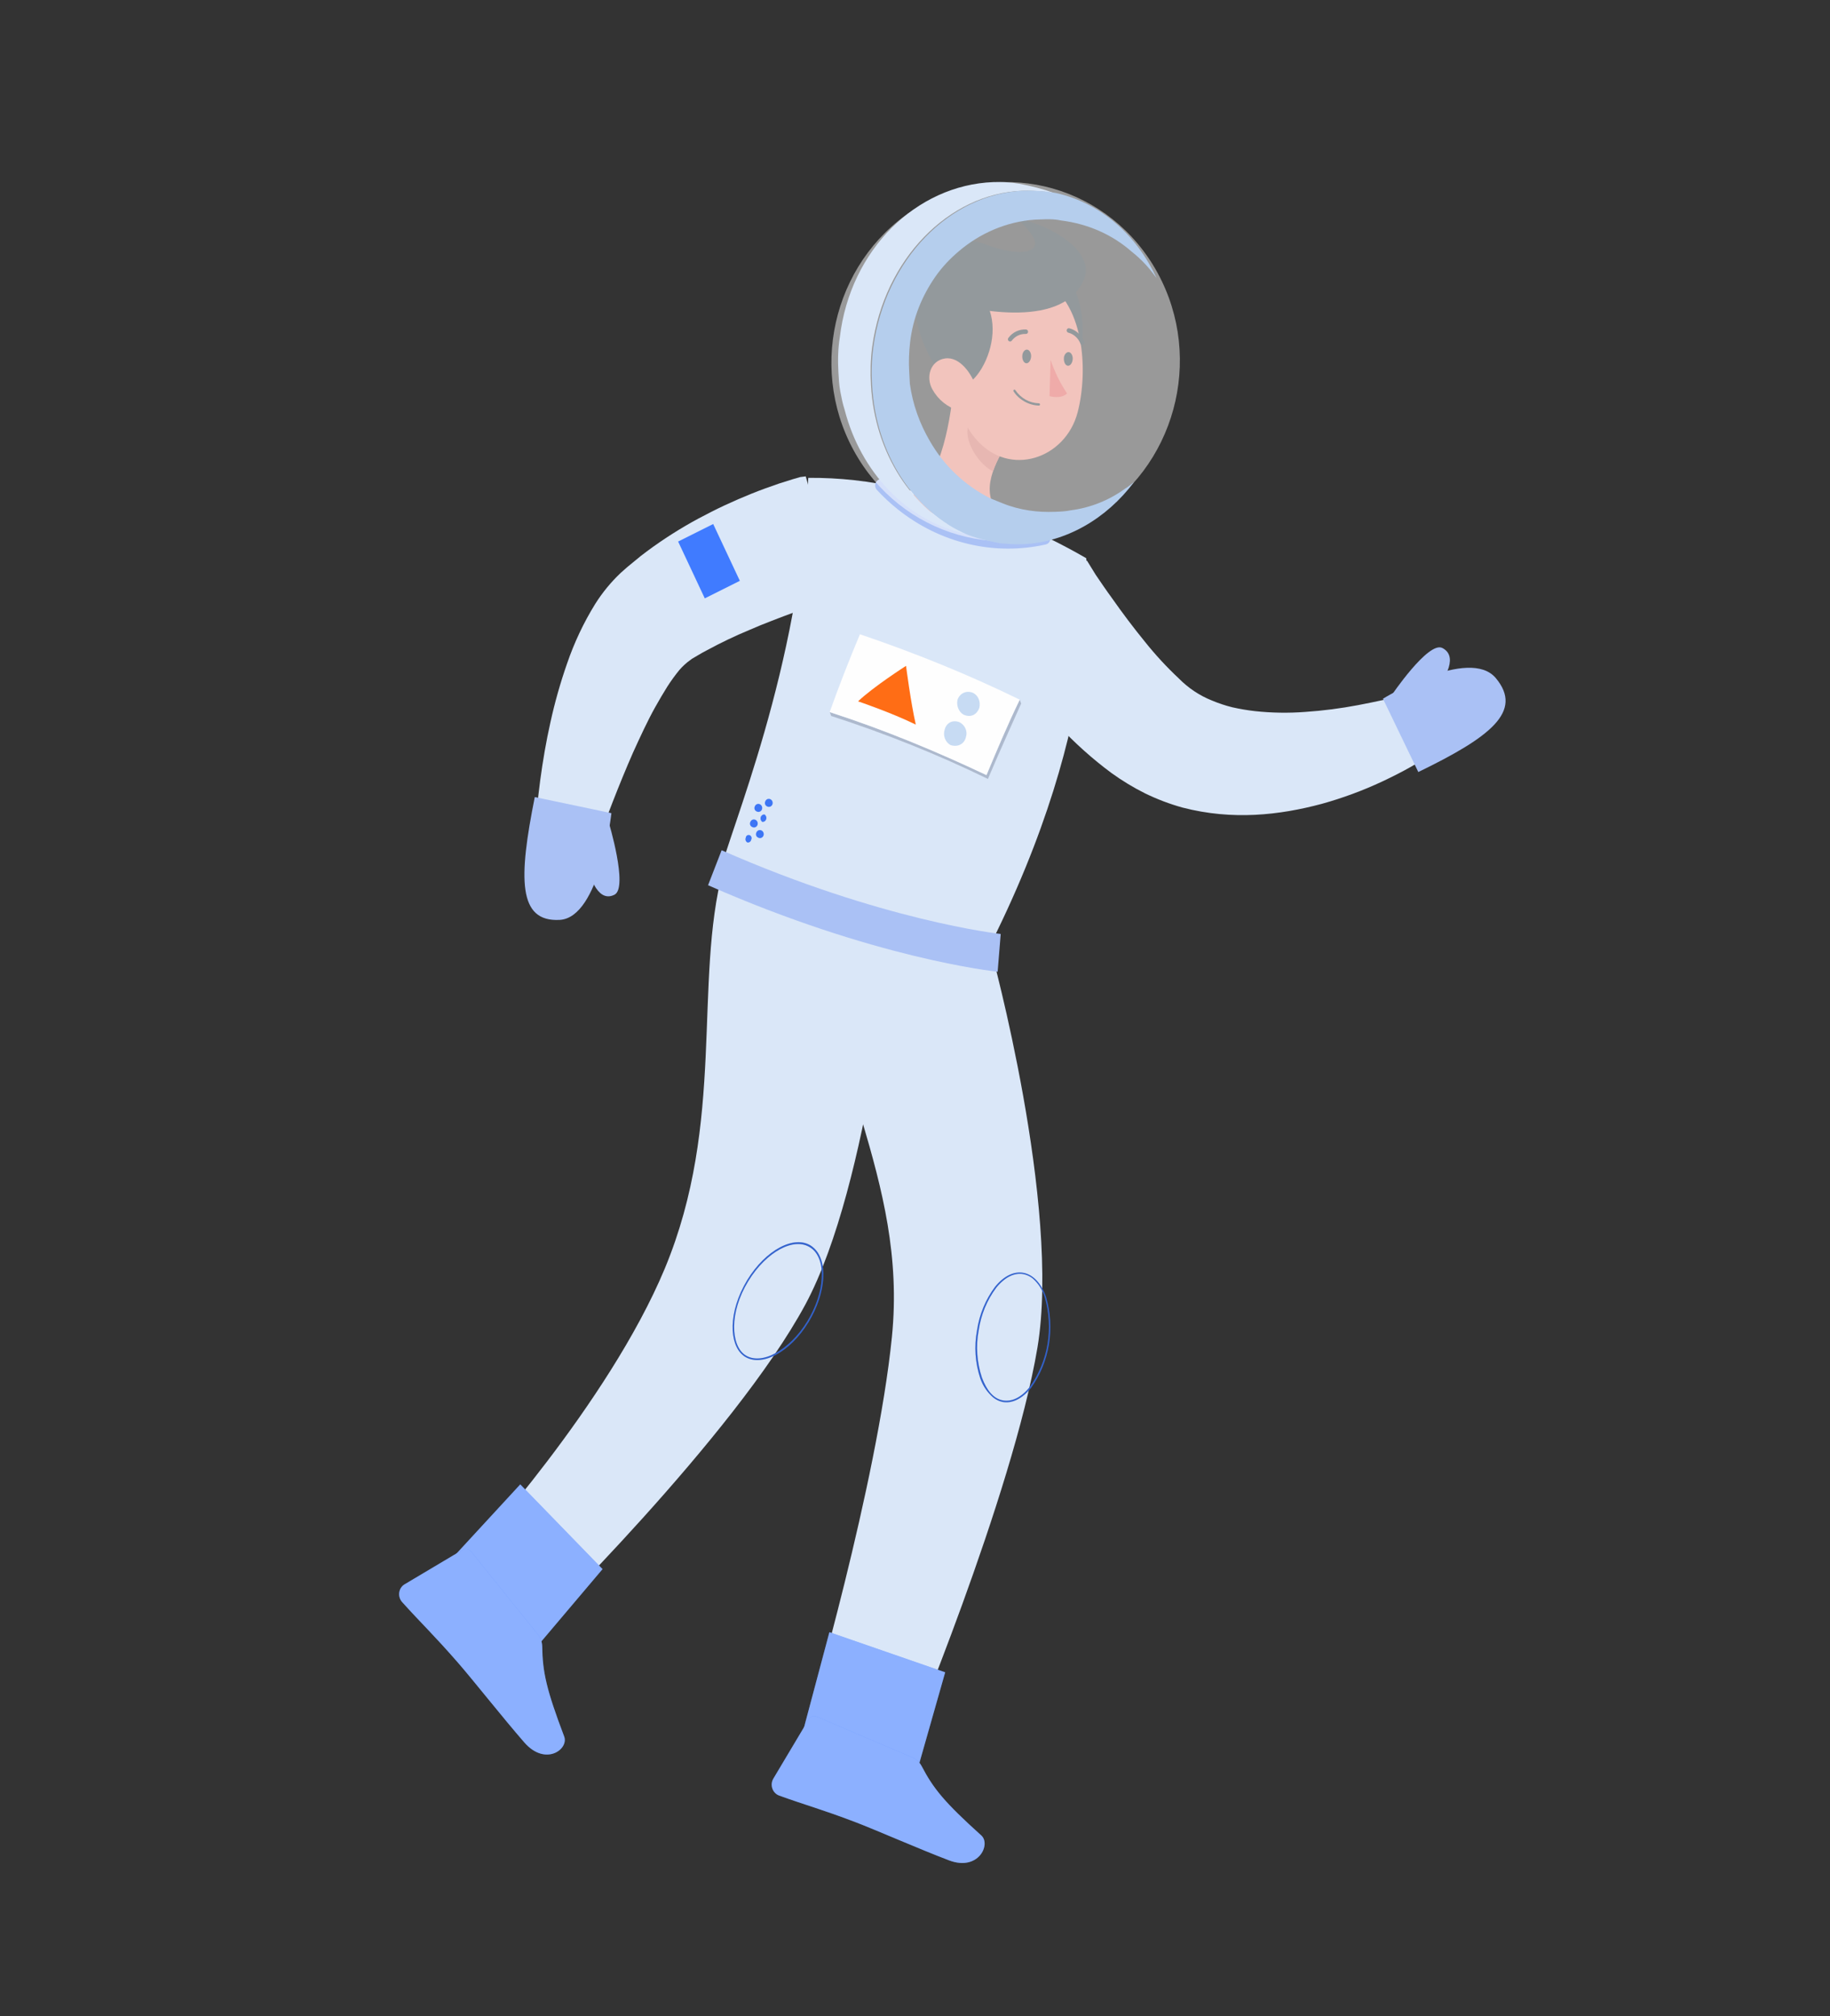 <?xml version="1.0" encoding="UTF-8"?> <svg xmlns="http://www.w3.org/2000/svg" width="452" height="498" viewBox="0 0 452 498" fill="none"><rect x="0" y="0" width="452" height="498" fill="#333333" stroke="none"/> <path d="M241.806 152.779L242.942 154.726L244.013 156.503L246.235 159.945C247.735 162.223 249.337 164.387 250.867 166.571C254.162 171.004 257.7 175.232 261.465 179.234C265.463 183.53 269.827 187.436 274.499 190.903C277.15 192.822 279.943 194.515 282.85 195.963C285.824 197.409 288.91 198.579 292.072 199.457C304.476 202.673 316.056 201.324 326.443 198.548C331.581 197.125 336.595 195.272 341.438 193.006C343.824 191.874 346.153 190.717 348.431 189.421C349.577 188.777 350.707 188.103 351.789 187.39C352.872 186.677 353.946 185.976 355.231 185.113L348.564 171.192L345.433 171.999C344.332 172.268 343.244 172.547 342.128 172.784C339.889 173.271 337.667 173.734 335.481 174.148C331.157 174.972 326.788 175.534 322.394 175.832C318.267 176.148 314.116 176.084 309.988 175.64C308.092 175.426 306.208 175.106 304.342 174.683C302.625 174.255 300.939 173.692 299.298 172.999C296.257 171.784 293.479 169.927 291.138 167.545C288.135 164.73 285.33 161.69 282.748 158.45C279.968 155.048 277.23 151.406 274.593 147.65C273.236 145.8 271.945 143.885 270.644 141.982L268.476 138.465L241.806 152.779Z" fill="#DAE7F8"></path> <path d="M268.28 137.861C268.28 137.861 273.846 176.305 243.494 235.549L177.83 215.592C179.82 206.202 197.882 164.553 199.638 118.023C207.262 117.96 214.882 118.805 222.352 120.541C231.781 122.878 241.099 125.71 250.272 129.027C256.454 131.54 262.471 134.491 268.28 137.861Z" fill="#DAE7F8"></path> <path d="M235.66 93.991C235.002 102.694 232.639 118.324 225.648 122.157C225.648 122.157 225.212 125.955 238.605 129.987C249.543 133.275 250.262 129.607 250.262 129.607C242.02 124.724 244.035 117.967 247.26 112.007L235.66 93.991Z" fill="#E4897B"></path> <path d="M240.317 101.422L247.185 112.102C246.428 113.476 245.783 114.915 245.256 116.404C242.021 114.861 238.395 109.591 239.002 105.788C239.187 104.258 239.633 102.779 240.317 101.422Z" fill="#CE6F64"></path> <path d="M263 68.537C268.269 71.638 269.669 90.458 262.377 93.316C255.084 96.174 253.015 62.739 263 68.537Z" fill="#263238"></path> <path d="M235.765 83.826C236.094 95.492 235.722 102.314 241.146 108.555C249.346 117.997 263.161 113.326 266.162 101.863C268.863 91.54 267.866 74.201 257.136 69.032C254.777 67.881 252.187 67.376 249.611 67.566C247.034 67.756 244.558 68.633 242.417 70.116C240.276 71.598 238.54 73.635 237.376 76.035C236.212 78.435 235.657 81.116 235.765 83.826Z" fill="#E4897B"></path> <path d="M236.006 95.153C241.794 97.968 252.68 76.052 237.302 69.356C218.679 61.243 226.651 90.585 236.006 95.153Z" fill="#263238"></path> <path d="M233.203 74.36C240.801 76.856 263.344 81.341 267.893 68.539C270.095 62.303 260.177 55.608 251.098 53.987C261.341 62.832 252.305 63.776 243.794 60.488C229.948 55.138 223.015 71.05 233.203 74.36Z" fill="#263238"></path> <path d="M233.5 70.282C233.5 70.282 227.796 64.342 224.811 71.347C226.04 70.406 227.484 69.814 229.004 69.628C230.525 69.441 232.073 69.667 233.5 70.282Z" fill="#263238"></path> <path d="M233.605 69.537C233.605 69.537 225.892 71.694 226.475 63.977C227.123 65.455 228.118 66.741 229.365 67.714C230.613 68.687 232.073 69.314 233.605 69.537Z" fill="#263238"></path> <path d="M230.313 96.2C231.019 97.463 231.954 98.571 233.064 99.462C234.174 100.353 235.437 101.009 236.781 101.392C240.426 102.367 242.096 99.047 241.032 95.522C240.057 92.342 237.049 88.017 233.438 88.53C229.826 89.044 228.564 93.1 230.313 96.2Z" fill="#E4897B"></path> <path d="M244.786 234.79C244.786 234.79 262.102 297.687 256.242 332.848C250.097 369.412 223.673 432.343 223.673 432.343L199.7 424.297C199.7 424.297 216.657 366.478 220.299 330.18C224.268 290.605 202.888 263.629 201.647 221.603L244.786 234.79Z" fill="#DAE7F8"></path> <path d="M220.774 227.506C220.774 227.506 214.972 292.299 198.946 322.149C181.36 354.796 131.901 403.093 131.901 403.093L116.569 383.458C116.569 383.458 150.277 346.718 164.197 313.319C179.292 277.01 171.222 242.865 178.606 214.74L220.774 227.506Z" fill="#DAE7F8"></path> <path d="M252.495 87.955C252.465 88.904 252.923 89.699 253.508 89.721C254.093 89.743 254.597 89.021 254.674 88.11C254.751 87.2 254.246 86.367 253.661 86.344C253.076 86.322 252.515 87.019 252.495 87.955Z" fill="#263238"></path> <path d="M262.772 88.572C262.743 89.52 263.2 90.315 263.785 90.337C264.37 90.36 264.875 89.637 264.952 88.727C265.029 87.816 264.524 86.983 263.939 86.961C263.354 86.938 262.748 87.697 262.772 88.572Z" fill="#263238"></path> <path d="M259.487 88.874C260.479 91.824 261.852 94.624 263.567 97.193C261.925 98.68 259.225 97.837 259.225 97.837L259.487 88.874Z" fill="#DE5753"></path> <path d="M251.97 98.445C253.3 99.506 254.908 100.11 256.569 100.171C256.606 100.176 256.644 100.173 256.68 100.162C256.716 100.151 256.75 100.132 256.778 100.107C256.807 100.082 256.83 100.05 256.846 100.014C256.861 99.979 256.87 99.94 256.871 99.901C256.871 99.861 256.864 99.822 256.849 99.785C256.835 99.749 256.813 99.716 256.785 99.688C256.757 99.661 256.725 99.64 256.689 99.626C256.653 99.613 256.615 99.607 256.578 99.61C255.444 99.58 254.329 99.271 253.323 98.707C252.318 98.143 251.45 97.34 250.791 96.364C250.751 96.305 250.692 96.262 250.625 96.244C250.558 96.226 250.487 96.234 250.426 96.267C250.367 96.306 250.325 96.367 250.308 96.438C250.292 96.509 250.303 96.585 250.339 96.648C250.776 97.344 251.328 97.953 251.97 98.445Z" fill="#263238"></path> <path d="M249.157 84.235C249.266 84.323 249.402 84.364 249.538 84.35C249.674 84.336 249.798 84.268 249.886 84.16C250.289 83.613 250.811 83.176 251.411 82.884C252.01 82.592 252.669 82.454 253.333 82.482C253.474 82.5 253.616 82.459 253.726 82.367C253.836 82.275 253.907 82.141 253.922 81.993C253.937 81.846 253.895 81.697 253.806 81.58C253.716 81.463 253.587 81.387 253.446 81.369C252.606 81.324 251.771 81.489 251.01 81.85C250.249 82.212 249.584 82.759 249.071 83.448C249.024 83.502 248.989 83.565 248.967 83.635C248.945 83.704 248.937 83.778 248.944 83.851C248.951 83.924 248.973 83.995 249.007 84.06C249.042 84.124 249.089 84.181 249.145 84.225L249.157 84.235Z" fill="#263238"></path> <path d="M267.008 85.076C267.087 85.138 267.18 85.177 267.277 85.19C267.374 85.202 267.473 85.188 267.562 85.148C267.688 85.087 267.786 84.977 267.835 84.841C267.884 84.705 267.881 84.554 267.825 84.419C267.497 83.594 266.987 82.859 266.336 82.277C265.686 81.694 264.915 81.28 264.086 81.07C264.016 81.056 263.944 81.058 263.875 81.074C263.805 81.09 263.74 81.121 263.682 81.164C263.625 81.207 263.576 81.262 263.539 81.325C263.502 81.388 263.478 81.459 263.467 81.532C263.446 81.678 263.48 81.826 263.562 81.947C263.645 82.068 263.768 82.151 263.907 82.178C264.561 82.35 265.17 82.683 265.681 83.147C266.193 83.612 266.594 84.196 266.85 84.851C266.883 84.939 266.938 85.017 267.008 85.076Z" fill="#263238"></path> <path d="M199.008 117.658L197.65 117.828L195.874 118.341L192.406 119.433C190.14 120.211 187.888 121.019 185.668 121.912C183.449 122.805 181.238 123.763 179.037 124.787C176.835 125.81 174.687 126.915 172.524 128.066C168.11 130.443 163.865 133.141 159.82 136.142C158.793 136.887 157.766 137.71 156.754 138.564L155.227 139.819L154.848 140.135L154.321 140.603L153.277 141.528C150.899 143.783 148.799 146.341 147.026 149.143C144.162 153.771 141.82 158.735 140.044 163.939C138.398 168.656 137.033 173.48 135.956 178.382C134.878 183.173 134.073 187.95 133.427 192.739C132.781 197.529 132.357 202.244 132.241 207.283L146.657 210.322C149.733 202.156 152.915 193.687 156.363 185.858C158.142 181.958 159.897 178.117 161.847 174.626C162.83 172.858 163.819 171.21 164.795 169.63C165.719 168.185 166.724 166.798 167.805 165.478C168.601 164.555 169.498 163.734 170.477 163.031L170.711 162.889L170.791 162.779L171.075 162.62L172.256 161.92C173.037 161.462 173.827 160.992 174.677 160.569C178.074 158.724 181.56 157.059 185.122 155.582C186.933 154.788 188.771 154.034 190.656 153.318C192.541 152.603 194.39 151.859 196.302 151.184C198.214 150.509 200.102 149.815 202.004 149.152L207.443 147.277L199.008 117.658Z" fill="#DAE7F8"></path> <path d="M221.767 125.816C226.932 129.944 232.877 132.857 239.187 134.352C245.497 135.847 252.021 135.888 258.304 134.472C258.495 134.428 258.675 134.344 258.834 134.226C258.993 134.108 259.128 133.958 259.231 133.785C259.334 133.611 259.403 133.418 259.434 133.215C259.465 133.013 259.457 132.805 259.412 132.604C259.366 132.403 259.284 132.213 259.169 132.045C259.054 131.876 258.908 131.733 258.741 131.622C258.574 131.512 258.388 131.436 258.194 131.401C258 131.365 257.802 131.369 257.611 131.414C250.699 132.976 243.491 132.637 236.684 130.431C229.876 128.225 223.7 124.227 218.751 118.821C218.471 118.516 218.088 118.338 217.688 118.327C217.287 118.315 216.9 118.471 216.614 118.759C216.327 119.048 216.163 119.445 216.158 119.865C216.153 120.285 216.308 120.692 216.588 120.997C218.194 122.741 219.925 124.352 221.767 125.816Z" fill="#AAC1F5"></path> <path d="M111.576 384.986L130.174 409.586L148.824 387.546L128.502 366.623L111.576 384.986Z" fill="#407BFF"></path> <path d="M111.576 384.986L130.174 409.586L148.824 387.546L128.502 366.623L111.576 384.986Z" fill="white" fill-opacity="0.4"></path> <path d="M132.727 403.526L116.274 383.099C116.025 382.817 115.694 382.63 115.334 382.568C114.975 382.507 114.608 382.574 114.293 382.759L99.894 391.327C99.547 391.539 99.25 391.832 99.027 392.183C98.804 392.534 98.66 392.934 98.606 393.354C98.552 393.774 98.589 394.203 98.714 394.609C98.84 395.015 99.05 395.388 99.331 395.699C104.302 401.211 106.981 403.634 113.128 410.675C116.908 415.017 124.284 424.373 129.5 430.354C134.715 436.336 140.551 432.033 139.346 428.878C134.947 417.262 134.013 412.977 133.923 406.615C133.895 405.473 133.469 404.375 132.727 403.526Z" fill="#407BFF"></path> <path d="M132.727 403.526L116.274 383.099C116.025 382.817 115.694 382.63 115.334 382.568C114.975 382.507 114.608 382.574 114.293 382.759L99.894 391.327C99.547 391.539 99.25 391.832 99.027 392.183C98.804 392.534 98.66 392.934 98.606 393.354C98.552 393.774 98.589 394.203 98.714 394.609C98.84 395.015 99.05 395.388 99.331 395.699C104.302 401.211 106.981 403.634 113.128 410.675C116.908 415.017 124.284 424.373 129.5 430.354C134.715 436.336 140.551 432.033 139.346 428.878C134.947 417.262 134.013 412.977 133.923 406.615C133.895 405.473 133.469 404.375 132.727 403.526Z" fill="white" fill-opacity="0.4"></path> <path d="M198.272 427.837L225.616 440.593L233.455 413.033L204.857 403.128L198.272 427.837Z" fill="#407BFF"></path> <path d="M198.272 427.837L225.616 440.593L233.455 413.033L204.857 403.128L198.272 427.837Z" fill="white" fill-opacity="0.4"></path> <path d="M225.21 434.011L201.643 423.951C201.301 423.818 200.929 423.812 200.587 423.932C200.245 424.053 199.956 424.293 199.766 424.614L190.998 439.319C190.786 439.679 190.656 440.086 190.617 440.509C190.578 440.932 190.631 441.36 190.773 441.761C190.915 442.163 191.141 442.527 191.435 442.826C191.729 443.125 192.082 443.351 192.469 443.488C199.29 445.952 202.721 446.79 211.275 450.04C216.523 452.043 227.177 456.743 234.418 459.486C241.659 462.229 244.831 455.534 242.372 453.328C233.308 445.157 230.566 441.804 227.633 436.189C227.101 435.182 226.239 434.407 225.21 434.011Z" fill="#407BFF"></path> <path d="M225.21 434.011L201.643 423.951C201.301 423.818 200.929 423.812 200.587 423.932C200.245 424.053 199.956 424.293 199.766 424.614L190.998 439.319C190.786 439.679 190.656 440.086 190.617 440.509C190.578 440.932 190.631 441.36 190.773 441.761C190.915 442.163 191.141 442.527 191.435 442.826C191.729 443.125 192.082 443.351 192.469 443.488C199.29 445.952 202.721 446.79 211.275 450.04C216.523 452.043 227.177 456.743 234.418 459.486C241.659 462.229 244.831 455.534 242.372 453.328C233.308 445.157 230.566 441.804 227.633 436.189C227.101 435.182 226.239 434.407 225.21 434.011Z" fill="white" fill-opacity="0.4"></path> <path d="M174.885 218.637C215.759 236.637 245.191 239.869 246.411 240.008L247.172 230.673C246.883 230.656 217.768 227.404 178.24 209.996L174.885 218.637Z" fill="#AAC1F5"></path> <path d="M245.307 345.149C245.974 345.693 246.749 346.069 247.571 346.248C249.951 346.72 252.47 345.497 254.659 342.786C256.915 339.64 258.426 335.972 259.071 332.075C259.715 328.179 259.475 324.163 258.369 320.352C257.202 316.987 255.232 314.862 252.852 314.389C250.473 313.917 247.942 315.131 245.762 317.83C243.428 320.945 241.898 324.645 241.316 328.58C240.577 332.518 240.853 336.609 242.117 340.432C242.751 342.275 243.855 343.908 245.307 345.149ZM255.104 315.789C256.489 317.008 257.515 318.614 258.06 320.415C259.144 324.176 259.375 328.136 258.735 331.978C258.094 335.82 256.599 339.436 254.371 342.535C252.283 345.133 249.886 346.318 247.625 345.863C245.364 345.408 243.743 343.447 242.538 340.265C241.284 336.498 241.004 332.465 241.729 328.581C242.296 324.719 243.795 321.088 246.085 318.031C248.185 315.442 250.582 314.258 252.831 314.703C253.657 314.874 254.436 315.246 255.104 315.789Z" fill="#407BFF"></path> <path opacity="0.2" d="M245.307 345.149C245.974 345.693 246.749 346.069 247.571 346.248C249.951 346.72 252.47 345.497 254.659 342.786C256.915 339.64 258.426 335.972 259.071 332.075C259.715 328.179 259.475 324.163 258.369 320.352C257.202 316.987 255.232 314.862 252.852 314.389C250.473 313.917 247.942 315.131 245.762 317.83C243.428 320.945 241.898 324.645 241.316 328.58C240.577 332.518 240.853 336.609 242.117 340.432C242.751 342.275 243.855 343.908 245.307 345.149ZM255.104 315.789C256.489 317.008 257.515 318.614 258.06 320.415C259.144 324.176 259.375 328.136 258.735 331.978C258.094 335.82 256.599 339.436 254.371 342.535C252.283 345.133 249.886 346.318 247.625 345.863C245.364 345.408 243.743 343.447 242.538 340.265C241.284 336.498 241.004 332.465 241.729 328.581C242.296 324.719 243.795 321.088 246.085 318.031C248.185 315.442 250.582 314.258 252.831 314.703C253.657 314.874 254.436 315.246 255.104 315.789Z" fill="black"></path> <path d="M183.522 334.735L183.807 334.963C188.006 337.808 195.138 334.044 199.695 326.564C204.143 319.287 204.601 311.099 200.772 308.027L200.44 307.761C196.25 304.903 189.13 308.677 184.561 316.147C179.737 324.151 180.12 332.005 183.522 334.735ZM200.526 308.393C204.201 311.341 203.737 319.253 199.393 326.36C195.05 333.468 188.042 337.371 184.017 334.647C180.55 332.292 180.046 324.243 184.822 316.434C189.278 309.145 196.173 305.423 200.189 308.16L200.526 308.393Z" fill="#407BFF"></path> <path opacity="0.2" d="M183.522 334.735L183.807 334.963C188.006 337.808 195.138 334.044 199.695 326.564C204.143 319.287 204.601 311.099 200.772 308.027L200.44 307.761C196.25 304.903 189.13 308.677 184.561 316.147C179.737 324.151 180.12 332.005 183.522 334.735ZM200.526 308.393C204.201 311.341 203.737 319.253 199.393 326.36C195.05 333.468 188.042 337.371 184.017 334.647C180.55 332.292 180.046 324.243 184.822 316.434C189.278 309.145 196.173 305.423 200.189 308.16L200.526 308.393Z" fill="black"></path> <path d="M350.313 190.681L341.582 172.57C341.582 172.57 362.872 159.539 369.481 167.508C376.316 175.735 368.039 182.08 350.313 190.681Z" fill="#AAC1F5"></path> <path d="M352.382 173.212L343.56 171.95C343.56 171.95 352.791 158.232 356.266 160.05C359.741 161.869 358.273 166.582 352.382 173.212Z" fill="#AAC1F5"></path> <path d="M132.089 196.866L151.013 200.84C151.013 200.84 148.205 226.655 138.231 227.202C127.898 227.753 128.056 216.955 132.089 196.866Z" fill="#AAC1F5"></path> <path d="M144.081 209.633L150.316 202.97C150.316 202.97 155.24 219.232 151.775 220.981C148.31 222.731 145.651 218.672 144.081 209.633Z" fill="#AAC1F5"></path> <path d="M176.152 129.422L182.738 143.456L174.078 147.787L167.492 133.753L176.152 129.422Z" fill="#407BFF"></path> <path d="M189.414 199.145C189.584 199.254 189.781 199.305 189.979 199.292C190.176 199.278 190.363 199.201 190.514 199.07C190.665 198.939 190.773 198.761 190.822 198.561C190.871 198.361 190.86 198.149 190.789 197.954C190.717 197.76 190.591 197.592 190.426 197.475C190.261 197.358 190.066 197.297 189.868 197.301C189.67 197.304 189.48 197.373 189.323 197.496C189.166 197.619 189.05 197.792 188.992 197.989C188.907 198.199 188.903 198.437 188.982 198.652C189.061 198.868 189.216 199.045 189.414 199.145Z" fill="#407BFF"></path> <path d="M188.297 202.998C188.509 203.015 188.719 202.957 188.894 202.832C189.068 202.708 189.197 202.526 189.26 202.314C189.322 202.102 189.315 201.873 189.239 201.664C189.162 201.455 189.022 201.277 188.839 201.16C188.627 201.143 188.417 201.201 188.243 201.326C188.068 201.45 187.939 201.632 187.877 201.844C187.814 202.056 187.821 202.285 187.898 202.494C187.974 202.703 188.114 202.881 188.297 202.998Z" fill="#407BFF"></path> <path d="M187.195 206.844C187.364 206.956 187.562 207.01 187.76 207C187.957 206.989 188.146 206.913 188.299 206.784C188.452 206.654 188.562 206.477 188.613 206.276C188.664 206.076 188.654 205.864 188.584 205.668C188.514 205.472 188.387 205.303 188.222 205.185C188.057 205.066 187.862 205.004 187.664 205.008C187.465 205.011 187.274 205.079 187.116 205.203C186.959 205.326 186.843 205.499 186.785 205.697C186.698 205.904 186.692 206.14 186.769 206.354C186.845 206.569 186.999 206.744 187.195 206.844Z" fill="#407BFF"></path> <path d="M186.816 200.378C186.985 200.49 187.182 200.544 187.38 200.534C187.578 200.523 187.767 200.447 187.92 200.317C188.073 200.188 188.183 200.01 188.234 199.81C188.285 199.61 188.275 199.397 188.205 199.202C188.135 199.006 188.008 198.837 187.843 198.719C187.678 198.6 187.483 198.538 187.285 198.542C187.086 198.545 186.895 198.613 186.737 198.737C186.58 198.86 186.464 199.033 186.406 199.231C186.319 199.438 186.313 199.674 186.389 199.888C186.466 200.103 186.619 200.278 186.816 200.378Z" fill="#407BFF"></path> <path d="M185.713 204.221C185.882 204.333 186.079 204.388 186.277 204.377C186.475 204.366 186.664 204.291 186.817 204.161C186.97 204.031 187.08 203.854 187.131 203.654C187.182 203.454 187.171 203.241 187.101 203.045C187.031 202.849 186.905 202.68 186.74 202.562C186.575 202.444 186.38 202.382 186.181 202.385C185.983 202.388 185.791 202.457 185.634 202.58C185.476 202.704 185.36 202.877 185.302 203.075C185.215 203.282 185.209 203.518 185.286 203.732C185.363 203.946 185.516 204.122 185.713 204.221Z" fill="#407BFF"></path> <path d="M184.595 208.075C184.811 208.116 185.032 208.066 185.21 207.936C185.389 207.806 185.51 207.607 185.548 207.381C185.603 207.283 185.636 207.173 185.644 207.059C185.653 206.945 185.637 206.83 185.597 206.722C185.558 206.615 185.495 206.518 185.415 206.438C185.335 206.359 185.24 206.299 185.135 206.263C185.031 206.227 184.92 206.216 184.812 206.231C184.704 206.246 184.601 206.287 184.51 206.349C184.42 206.412 184.344 206.496 184.29 206.594C184.235 206.692 184.202 206.803 184.194 206.917C184.102 207.124 184.093 207.362 184.168 207.578C184.243 207.795 184.397 207.974 184.595 208.075Z" fill="#407BFF"></path> <path opacity="0.5" d="M210.853 111.242C199.236 89.942 206.625 62.865 227.356 50.764C248.087 38.663 274.31 46.12 285.927 67.421C297.544 88.721 290.155 115.798 269.424 127.9C248.693 140.001 222.47 132.543 210.853 111.242Z" fill="white"></path> <g opacity="0.2"> <path opacity="0.2" d="M189.413 199.146C189.582 199.255 189.779 199.306 189.976 199.292C190.173 199.278 190.361 199.201 190.512 199.069C190.663 198.938 190.771 198.76 190.82 198.56C190.869 198.36 190.858 198.148 190.787 197.953C190.716 197.758 190.59 197.591 190.425 197.474C190.26 197.357 190.066 197.296 189.868 197.3C189.671 197.304 189.48 197.373 189.323 197.496C189.166 197.62 189.05 197.792 188.992 197.989C188.907 198.2 188.903 198.438 188.981 198.654C189.06 198.869 189.214 199.046 189.413 199.146Z" fill="black"></path> <path opacity="0.2" d="M188.297 202.999C188.509 203.015 188.719 202.956 188.893 202.832C189.068 202.708 189.197 202.525 189.259 202.313C189.322 202.101 189.315 201.872 189.239 201.662C189.163 201.453 189.023 201.276 188.841 201.158C188.629 201.142 188.419 201.201 188.244 201.325C188.07 201.449 187.941 201.632 187.878 201.844C187.815 202.056 187.822 202.285 187.898 202.495C187.974 202.704 188.114 202.881 188.297 202.999Z" fill="black"></path> <path opacity="0.2" d="M187.193 206.845C187.362 206.957 187.559 207.011 187.757 207C187.955 206.989 188.144 206.913 188.297 206.783C188.45 206.653 188.56 206.476 188.611 206.275C188.662 206.075 188.652 205.862 188.582 205.666C188.513 205.471 188.386 205.302 188.222 205.183C188.057 205.065 187.862 205.004 187.664 205.007C187.465 205.011 187.274 205.079 187.116 205.203C186.959 205.327 186.843 205.5 186.785 205.698C186.697 205.905 186.691 206.141 186.768 206.356C186.844 206.57 186.997 206.746 187.193 206.845Z" fill="black"></path> <path opacity="0.2" d="M186.818 200.379C186.987 200.491 187.184 200.545 187.382 200.534C187.58 200.523 187.768 200.447 187.922 200.317C188.075 200.187 188.185 200.01 188.236 199.81C188.287 199.609 188.277 199.396 188.207 199.2C188.137 199.005 188.011 198.836 187.847 198.718C187.682 198.599 187.487 198.538 187.288 198.541C187.09 198.545 186.899 198.613 186.741 198.737C186.584 198.861 186.467 199.034 186.409 199.232C186.322 199.44 186.316 199.676 186.392 199.89C186.469 200.104 186.622 200.28 186.818 200.379Z" fill="black"></path> <path opacity="0.2" d="M185.713 204.223C185.882 204.335 186.079 204.389 186.276 204.378C186.474 204.367 186.663 204.291 186.816 204.161C186.969 204.031 187.079 203.853 187.13 203.653C187.182 203.453 187.172 203.24 187.102 203.044C187.032 202.848 186.906 202.679 186.741 202.561C186.576 202.443 186.381 202.381 186.183 202.385C185.985 202.388 185.793 202.457 185.636 202.58C185.478 202.704 185.362 202.878 185.304 203.076C185.217 203.283 185.211 203.519 185.287 203.733C185.363 203.948 185.516 204.123 185.713 204.223Z" fill="black"></path> <path opacity="0.2" d="M184.597 208.076C184.812 208.116 185.034 208.066 185.212 207.936C185.39 207.806 185.512 207.606 185.55 207.381C185.605 207.283 185.638 207.172 185.647 207.058C185.655 206.944 185.639 206.829 185.6 206.721C185.56 206.614 185.498 206.517 185.418 206.437C185.339 206.358 185.243 206.298 185.139 206.262C185.034 206.226 184.924 206.216 184.816 206.231C184.708 206.246 184.605 206.287 184.514 206.35C184.424 206.412 184.348 206.496 184.293 206.595C184.238 206.693 184.205 206.803 184.197 206.918C184.106 207.125 184.096 207.363 184.171 207.58C184.246 207.796 184.399 207.975 184.597 208.076Z" fill="black"></path> </g> <path d="M238.697 131.887C225.333 126.256 216.046 111.917 215.124 95.058C214.956 91.99 214.997 88.92 215.437 85.613C218.402 63.999 234.308 47.812 252.506 47.114C254.37 47.042 256.24 47.191 258.115 47.339C258.747 47.53 259.574 47.498 260.414 47.686C257.663 46.695 254.721 45.932 251.791 45.383C249.7 45.028 247.414 44.896 245.342 44.975C226.316 45.705 209.987 61.688 207.433 83.287C206.969 86.159 206.922 89.009 207.078 91.857C207.173 93.606 207.257 95.14 207.544 96.666C207.836 98.187 208.128 99.713 208.623 101.231C212.563 116.436 223.809 128.728 238.697 131.887Z" fill="#DAE7F8"></path> <path d="M252.459 134.422C263.243 134.006 273.316 128.117 280.093 119.063C279.496 119.522 278.702 120.215 277.896 120.683C274.098 123.469 269.423 125.411 264.472 126.039C263.236 126.307 261.994 126.355 260.543 126.411C256.393 126.571 252.004 126.083 247.537 124.272C246.48 123.877 245.626 123.468 244.564 123.072C238.15 119.795 233.104 114.936 229.658 108.91C227.137 104.611 225.423 99.839 224.73 94.806C224.671 93.709 224.611 92.612 224.551 91.515C224.431 89.322 224.509 86.9 224.795 84.469C225.505 78.504 227.708 73.139 230.986 68.395C232.717 65.909 234.688 63.856 236.873 62.01C242.038 57.635 248.529 54.745 255.569 54.252C255.987 54.236 256.399 54.22 256.817 54.204C258.471 54.14 260.34 54.068 262.024 54.445C268.718 55.287 274.684 57.912 279.485 62.129C281.874 64.014 283.862 66.136 285.666 68.707C280.709 57.901 271.763 50.11 260.823 47.67C259.981 47.482 259.151 47.514 258.518 47.323C256.637 47.174 254.762 47.026 252.893 47.098C234.644 47.801 218.69 64.031 215.713 85.698C215.271 89.012 215.229 92.09 215.397 95.166C216.318 112.065 225.628 126.437 239.028 132.079C241.578 133.08 244.308 133.637 247.042 134.189C248.918 134.338 250.59 134.494 252.459 134.422Z" fill="#B5CEED"></path> <path d="M205.293 176.836L204.938 175.872C218.447 180.241 231.279 185.579 243.655 191.429C246.258 185.21 248.864 178.998 251.869 172.807L252.226 173.767C252.226 173.767 246.614 186.174 244.012 192.389C231.709 186.387 218.798 181.203 205.293 176.836Z" fill="#ADB9CD"></path> <path d="M243.65 191.433C231.271 185.581 218.437 180.243 204.926 175.873C207.206 169.479 209.724 163.02 212.4 156.653C226.001 161.264 239.234 166.625 251.865 172.807C248.86 178.999 246.254 185.213 243.65 191.433Z" fill="#FEFEFE"></path> <path d="M237.999 176.513C236.865 175.89 236.166 174.36 236.502 172.828C237.069 171.232 238.701 170.414 240.393 171.152C241.69 171.865 242.221 173.303 241.89 174.838C241.318 176.431 239.854 177.342 237.999 176.513Z" fill="#C7DBF3"></path> <path d="M234.762 184.017C233.466 183.304 232.843 181.629 233.339 180.181C233.747 178.498 235.375 177.677 237.071 178.418C238.367 179.131 239.061 180.659 238.563 182.1C238.159 183.786 236.53 184.61 234.762 184.017Z" fill="#C7DBF3"></path> <path d="M211.936 173.221C211.936 173.221 220.053 175.963 226.195 178.962C224.945 173.497 223.786 164.456 223.786 164.456C223.786 164.456 215.755 169.589 211.936 173.221Z" fill="#FF6D15"></path> </svg> 